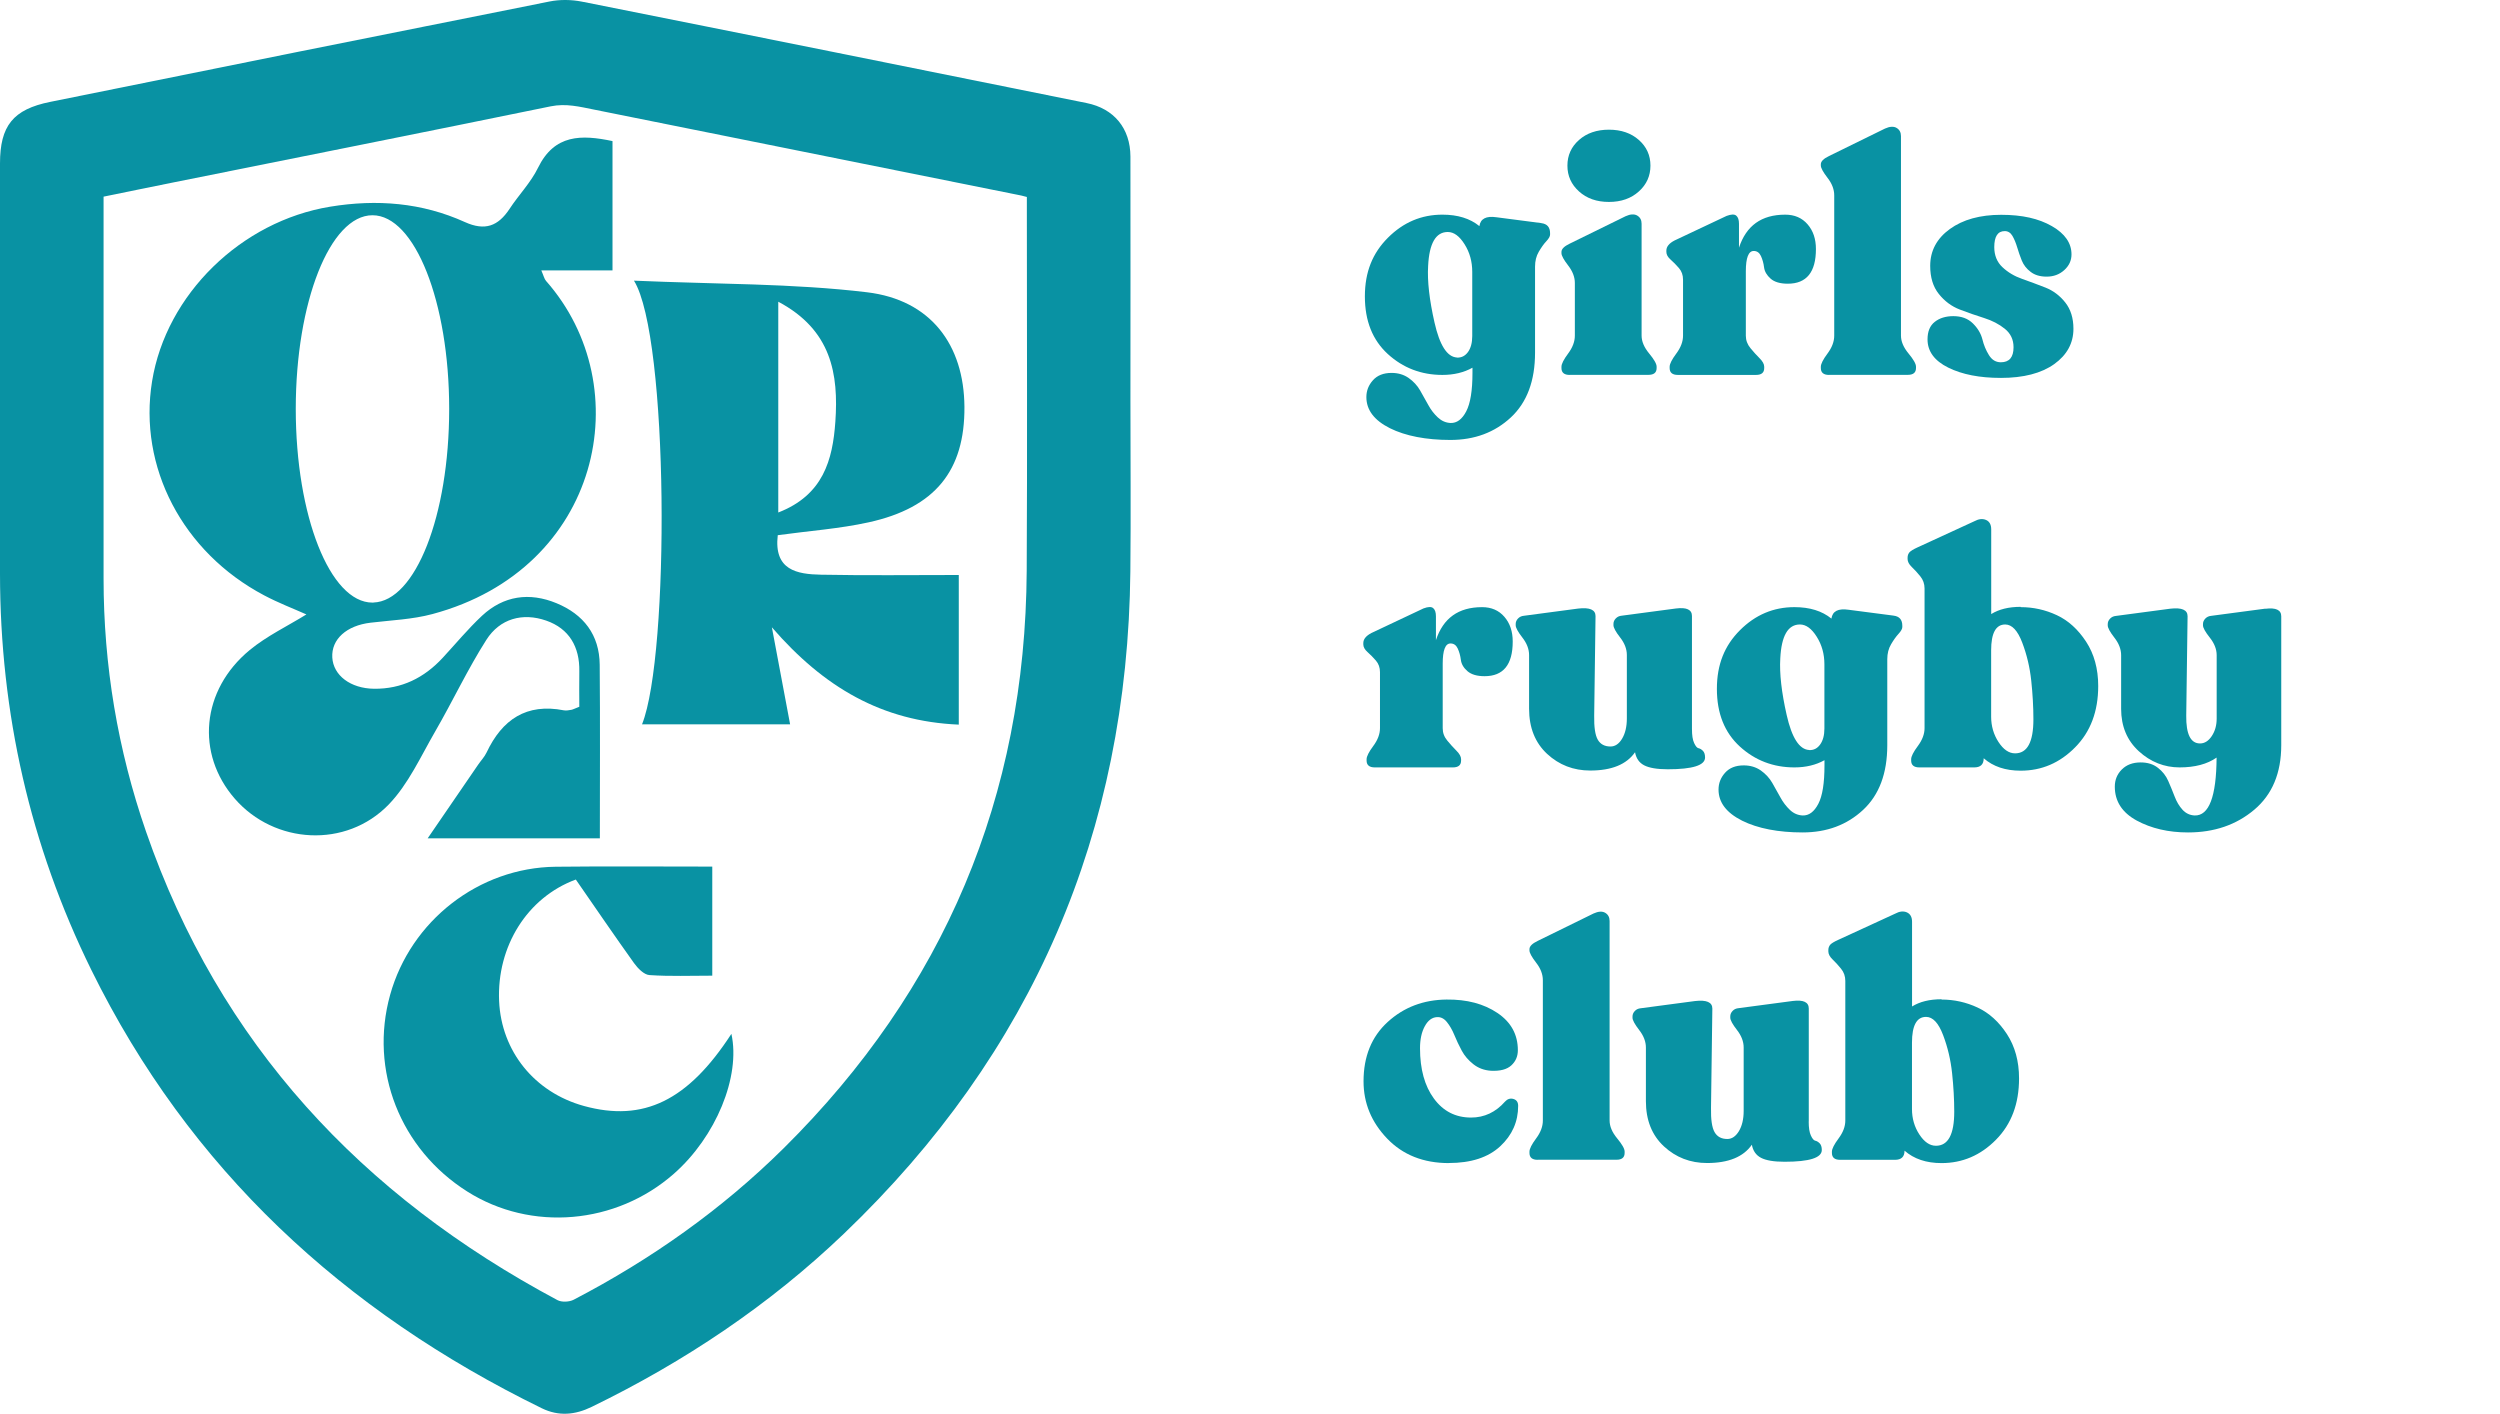<?xml version="1.0" encoding="UTF-8"?>
<svg xmlns="http://www.w3.org/2000/svg" id="Layer_1" viewBox="0 0 336 190">
  <defs>
    <style>.cls-1{fill:#0992a3;}</style>
  </defs>
  <g>
    <path class="cls-1" d="m95.73,116.48v14.65c-2.89,0-5.68.11-8.45-.08-.73-.05-1.56-.91-2.06-1.6-2.67-3.73-5.25-7.52-7.83-11.24-6.54,2.41-10.63,9-10.31,16.33.3,6.75,4.76,12.27,11.39,14.1,8.02,2.21,14.01-.72,19.83-9.69,1.26,5.73-2.08,13.84-7.74,18.81-7.77,6.83-19.18,7.81-27.76,2.38-9.03-5.71-13.18-16.29-10.37-26.42,2.77-9.97,11.92-17.11,22.24-17.23,6.93-.08,13.86-.02,21.04-.02Z"></path>
    <path class="cls-1" d="m85.21,37.72c11.15.49,21.31.36,31.31,1.56,8.6,1.03,13.04,7.09,13.1,15.39.06,8.58-3.93,13.56-12.87,15.53-3.95.87-8.03,1.15-12.22,1.73-.55,4.7,2.58,5.25,5.83,5.31,6.03.12,12.06.04,18.5.04v20.11c-10.33-.44-18.13-5.01-25.12-13.08.8,4.24,1.6,8.49,2.45,13.04h-19.9c3.74-9.36,3.6-52.09-1.08-59.62Zm19.39,2.83v28.33c6.05-2.34,7.31-7.08,7.67-12.18.45-6.42-.51-12.35-7.67-16.15Z"></path>
    <g id="jJ5cJv">
      <path class="cls-1" d="m151.93,53.56c0,7.75.07,15.5-.01,23.25-.36,35.04-13.15,64.75-38.48,88.98-10.02,9.59-21.44,17.22-33.91,23.29-2.24,1.09-4.44,1.3-6.71.19-26.63-13.02-47.36-32.13-60.55-58.92C4.03,113.6.02,95.81,0,77.13,0,58.74,0,40.36,0,21.98c0-5.07,1.75-7.28,6.76-8.29C29.12,9.16,51.49,4.65,73.86.2c1.39-.28,2.94-.26,4.34.02,22.62,4.5,45.23,9.07,67.84,13.63,3.68.74,5.88,3.4,5.89,7.2.02,10.84,0,21.68,0,32.51Zm-13.93-27.09c-.36-.1-.55-.15-.74-.19-19.14-3.85-38.28-7.71-57.42-11.55-1.91-.38-3.76-.86-5.82-.44-16.85,3.46-33.71,6.81-50.58,10.2-3.16.63-6.31,1.29-9.52,1.94v1.96c0,16.46,0,32.92,0,49.38,0,11.65,1.9,22.99,5.7,33.98,9.86,28.51,28.98,48.94,55.31,62.99.57.3,1.59.25,2.18-.06,10.39-5.41,19.88-12.11,28.22-20.36,21.56-21.36,32.49-47.24,32.66-77.6.09-16.1.02-32.21.02-48.31,0-.6,0-1.21,0-1.93Z"></path>
    </g>
    <path class="cls-1" d="m82.31,18.96c-4.17-.88-7.79-.93-10,3.59-.97,1.99-2.6,3.65-3.83,5.53-1.53,2.31-3.29,2.99-5.99,1.77-5.78-2.62-11.85-3.1-18.12-2.07-11.95,1.96-22.03,11.77-23.93,23.46-1.87,11.52,4.09,22.97,15.05,28.77,1.92,1.02,3.97,1.8,5.69,2.57-2.54,1.57-5.31,2.89-7.61,4.78-6.53,5.38-7.28,13.94-2.01,19.99,5.32,6.11,14.94,6.72,20.69.77,2.64-2.74,4.3-6.46,6.25-9.83,2.35-4.06,4.35-8.35,6.87-12.3,1.81-2.84,4.86-3.69,8.04-2.58,3.08,1.07,4.51,3.53,4.45,6.82-.03,1.65,0,3.29,0,4.76-.67.26-.86.37-1.07.41-.33.05-.68.13-1,.07-5.04-.99-8.3,1.24-10.39,5.66-.28.6-.77,1.1-1.15,1.66-2.18,3.18-4.36,6.36-6.77,9.88h23.14c0-7.89.05-15.61-.02-23.32-.03-4.03-2.17-6.78-5.81-8.28-3.63-1.5-7.1-1.02-10.01,1.69-1.88,1.76-3.53,3.76-5.29,5.66-2.49,2.69-5.52,4.19-9.22,4.15-3.16-.04-5.47-1.79-5.61-4.2-.14-2.46,1.92-4.3,5.15-4.68,2.78-.33,5.63-.44,8.31-1.16,22.67-6.08,27.83-30.54,15.27-44.77-.24-.27-.32-.69-.64-1.42h9.57v-17.35Zm-32.11,62.03s-.06,0-.1,0c0,0-.01,0-.02,0,0,0-.01,0-.02,0-5.7,0-10.31-11.65-10.31-26.03s4.62-26.03,10.31-26.03,10.31,11.65,10.31,26.03-4.55,25.85-10.19,26.02Z"></path>
  </g>
  <g>
    <path class="cls-1" d="m207.14,29.99c.79.09,1.19.54,1.19,1.36v.18c0,.23-.17.54-.51.9s-.67.83-1.01,1.41-.5,1.24-.5,2v11.56c0,3.78-1.08,6.68-3.25,8.7-2.17,2.02-4.88,3.03-8.13,3.03s-6.02-.53-8.13-1.58c-2.11-1.06-3.16-2.45-3.16-4.18,0-.85.29-1.6.88-2.26.59-.66,1.42-.99,2.51-.99.88,0,1.64.23,2.29.68.64.45,1.16,1.01,1.54,1.67s.75,1.31,1.1,1.96.78,1.2,1.28,1.67c.5.47,1.07.72,1.71.75.85.03,1.55-.49,2.11-1.56.56-1.07.84-2.79.84-5.17v-.7c-1.14.64-2.49.97-4.04.97-2.84,0-5.29-.94-7.34-2.81-2.05-1.88-3.08-4.45-3.08-7.74s1.03-5.82,3.1-7.89c2.07-2.07,4.5-3.1,7.32-3.1,2.05,0,3.71.51,4.97,1.54.15-1,.91-1.39,2.29-1.19l6.07.79Zm-11.34,18.07c.62.03,1.11-.22,1.5-.75.38-.53.57-1.25.57-2.15v-8.62c0-1.38-.34-2.62-1.03-3.71-.69-1.1-1.44-1.65-2.26-1.65-1.61,0-2.49,1.52-2.64,4.57-.12,2.02.17,4.56.86,7.6.69,3.05,1.69,4.62,3.01,4.7Z"></path>
    <path class="cls-1" d="m210.96,50.39c-.73,0-1.1-.31-1.1-.92v-.18c0-.38.3-.97.9-1.78.6-.81.9-1.6.9-2.4v-7.08c0-.79-.3-1.57-.9-2.35-.6-.78-.9-1.33-.9-1.65v-.18c0-.38.37-.75,1.1-1.1l7.52-3.69c.64-.29,1.17-.32,1.56-.09.4.24.59.6.59,1.1v15.03c0,.79.34,1.59,1.01,2.4.67.81,1.01,1.4,1.01,1.78v.18c0,.62-.37.92-1.1.92h-10.59Zm9.3-24.66c-1.04.94-2.38,1.41-4.02,1.41s-2.98-.47-4.02-1.41c-1.04-.94-1.56-2.09-1.56-3.47s.52-2.53,1.56-3.45c1.04-.92,2.38-1.38,4.02-1.38s2.98.46,4.02,1.38c1.04.92,1.56,2.07,1.56,3.45s-.52,2.54-1.56,3.47Z"></path>
    <path class="cls-1" d="m239.93,28.85c1.26,0,2.26.43,3.01,1.3.75.86,1.12,1.97,1.12,3.32,0,3.11-1.26,4.66-3.78,4.66-1.03,0-1.8-.23-2.31-.68-.51-.45-.81-.96-.88-1.52s-.21-1.06-.42-1.52c-.21-.45-.53-.68-.97-.68-.7,0-1.06.91-1.06,2.73v8.66c0,.62.21,1.17.62,1.67.41.5.82.95,1.23,1.36.41.41.62.79.62,1.14v.18c0,.62-.37.92-1.1.92h-10.51c-.73,0-1.1-.31-1.1-.92v-.18c0-.38.3-.97.9-1.78.6-.81.9-1.6.9-2.4v-7.52c0-.62-.18-1.13-.55-1.56-.37-.42-.74-.81-1.12-1.14s-.57-.68-.57-1.03v-.18c0-.53.37-.98,1.1-1.36l6.99-3.3c.62-.23,1.05-.25,1.3-.04.25.21.37.57.37,1.1v3.21c.97-2.96,3.03-4.44,6.2-4.44Z"></path>
    <path class="cls-1" d="m245.82,50.39c-.73,0-1.1-.31-1.1-.92v-.18c0-.38.3-.97.9-1.78.6-.81.9-1.6.9-2.4v-18.86c0-.79-.3-1.58-.9-2.35-.6-.78-.9-1.33-.9-1.65v-.18c0-.38.37-.75,1.1-1.1l7.52-3.69c.64-.29,1.17-.32,1.56-.09s.59.6.59,1.1v26.81c0,.79.34,1.59,1.01,2.4.67.81,1.01,1.4,1.01,1.78v.18c0,.62-.37.92-1.1.92h-10.59Z"></path>
    <path class="cls-1" d="m268.9,50.79c-2.84,0-5.19-.46-7.05-1.38-1.86-.92-2.79-2.19-2.79-3.8,0-1.05.32-1.84.97-2.35.64-.51,1.48-.77,2.5-.77,1.08,0,1.96.32,2.62.97.66.65,1.08,1.36,1.28,2.13.19.78.48,1.49.88,2.13.4.65.93.97,1.6.97,1.14,0,1.71-.67,1.71-2.02,0-1.03-.39-1.85-1.17-2.48-.78-.63-1.71-1.11-2.79-1.45s-2.18-.72-3.27-1.14-2.04-1.12-2.81-2.09c-.78-.97-1.16-2.23-1.16-3.78,0-2.02.88-3.67,2.64-4.95,1.76-1.27,4.06-1.91,6.9-1.91s5.05.51,6.81,1.52c1.76,1.01,2.64,2.28,2.64,3.8,0,.82-.32,1.52-.97,2.11-.65.59-1.44.88-2.37.88-.88,0-1.6-.21-2.15-.64-.56-.42-.95-.93-1.19-1.52s-.44-1.18-.62-1.78-.39-1.11-.64-1.54c-.25-.42-.59-.64-1.03-.64-.94,0-1.41.72-1.41,2.15,0,1.11.37,2.02,1.1,2.7.73.69,1.62,1.22,2.66,1.58,1.04.37,2.08.75,3.12,1.16,1.04.41,1.93,1.08,2.66,2,.73.92,1.1,2.1,1.1,3.54,0,1.93-.87,3.52-2.59,4.75-1.73,1.23-4.12,1.85-7.16,1.85Z"></path>
    <path class="cls-1" d="m199.18,81.6c1.26,0,2.26.43,3.01,1.3s1.12,1.97,1.12,3.32c0,3.11-1.26,4.66-3.78,4.66-1.03,0-1.79-.23-2.31-.68s-.81-.96-.88-1.52c-.07-.56-.21-1.06-.42-1.52-.21-.45-.53-.68-.97-.68-.7,0-1.05.91-1.05,2.73v8.66c0,.62.2,1.17.62,1.67.41.5.82.95,1.23,1.36s.62.79.62,1.14v.18c0,.62-.37.92-1.1.92h-10.5c-.73,0-1.1-.31-1.1-.92v-.18c0-.38.3-.97.9-1.78.6-.81.9-1.6.9-2.4v-7.52c0-.62-.18-1.13-.55-1.56-.37-.42-.74-.81-1.12-1.14-.38-.34-.57-.68-.57-1.03v-.18c0-.53.37-.98,1.1-1.36l6.99-3.3c.62-.23,1.05-.25,1.3-.04.25.21.37.57.37,1.1v3.21c.97-2.96,3.03-4.44,6.2-4.44Z"></path>
    <path class="cls-1" d="m227.4,97.99c0,.82.09,1.44.29,1.87s.39.66.59.7c.2.04.4.16.59.35.19.19.29.49.29.9,0,1.05-1.67,1.58-5.01,1.58-1.44,0-2.49-.18-3.17-.53s-1.08-.94-1.23-1.76c-1.14,1.64-3.15,2.46-6.02,2.46-2.26,0-4.19-.75-5.8-2.24-1.61-1.5-2.42-3.52-2.42-6.07v-7.21c0-.79-.3-1.58-.9-2.35s-.9-1.33-.9-1.65v-.18c0-.26.1-.51.31-.73s.47-.34.79-.37l7.3-.97c1.55-.18,2.33.16,2.33,1.01l-.18,13.36c-.03,1.55.13,2.64.48,3.25s.92.92,1.71.92c.62,0,1.14-.35,1.56-1.05s.64-1.61.64-2.72v-8.53c0-.79-.3-1.58-.9-2.35s-.9-1.33-.9-1.65v-.18c0-.26.1-.51.31-.73s.47-.34.79-.37l7.3-.97c1.44-.18,2.15.16,2.15,1.01v15.17Z"></path>
    <path class="cls-1" d="m254.48,82.74c.79.09,1.19.54,1.19,1.36v.18c0,.23-.17.54-.5.9-.34.37-.67.83-1.01,1.41-.34.57-.51,1.24-.51,2v11.56c0,3.78-1.08,6.68-3.25,8.7-2.17,2.02-4.88,3.03-8.13,3.03s-6.02-.53-8.13-1.58c-2.11-1.06-3.17-2.45-3.17-4.18,0-.85.29-1.6.88-2.26s1.42-.99,2.51-.99c.88,0,1.64.23,2.29.68.64.45,1.16,1.01,1.54,1.67.38.66.75,1.31,1.1,1.96s.78,1.2,1.27,1.67,1.07.72,1.71.75c.85.03,1.55-.49,2.11-1.56.56-1.07.83-2.79.83-5.17v-.7c-1.14.64-2.49.97-4.04.97-2.84,0-5.29-.94-7.34-2.81-2.05-1.88-3.08-4.45-3.08-7.74s1.03-5.82,3.1-7.89c2.07-2.07,4.51-3.1,7.32-3.1,2.05,0,3.71.51,4.97,1.54.15-1,.91-1.39,2.29-1.19l6.07.79Zm-11.34,18.07c.62.03,1.11-.22,1.49-.75s.57-1.25.57-2.15v-8.62c0-1.38-.34-2.62-1.03-3.71-.69-1.1-1.44-1.65-2.26-1.65-1.61,0-2.49,1.52-2.64,4.57-.12,2.02.17,4.56.86,7.6.69,3.05,1.69,4.62,3.01,4.7Z"></path>
    <path class="cls-1" d="m271.58,81.6c1.7,0,3.32.36,4.86,1.08,1.54.72,2.85,1.91,3.93,3.56s1.63,3.64,1.63,5.96c0,3.4-1.03,6.15-3.1,8.24-2.07,2.1-4.5,3.14-7.32,3.14-2.05,0-3.71-.56-4.97-1.67,0,.82-.42,1.23-1.27,1.23h-7.38c-.73,0-1.1-.31-1.1-.92v-.18c0-.38.3-.97.9-1.78.6-.81.9-1.6.9-2.4v-18.77c0-.62-.19-1.16-.57-1.63-.38-.47-.76-.89-1.14-1.25s-.57-.73-.57-1.08v-.18c0-.29.09-.53.26-.73.18-.19.53-.4,1.05-.64l7.65-3.52c.59-.32,1.11-.38,1.58-.18s.7.63.7,1.27v11.38c1.03-.64,2.34-.97,3.96-.97Zm-.75,19.65c1.64,0,2.46-1.52,2.46-4.57,0-1.67-.1-3.4-.29-5.19-.19-1.79-.59-3.49-1.21-5.12-.62-1.63-1.38-2.44-2.29-2.44-1.26,0-1.89,1.16-1.89,3.47v8.92c0,1.26.33,2.4.99,3.41s1.4,1.52,2.22,1.52Z"></path>
    <path class="cls-1" d="m304.45,81.82c1.44-.18,2.15.16,2.15,1.01v17.32c0,3.75-1.21,6.64-3.63,8.68-2.42,2.04-5.38,3.05-8.9,3.05-2.64,0-4.94-.54-6.9-1.6-1.96-1.07-2.94-2.59-2.94-4.55,0-.91.31-1.68.94-2.31.63-.63,1.47-.95,2.53-.95.94,0,1.71.24,2.33.73.62.48,1.08,1.07,1.38,1.76s.59,1.38.86,2.09.62,1.3,1.06,1.78c.44.48.98.74,1.63.77,1.93.06,2.92-2.53,2.95-7.78-1.26.88-2.92,1.32-4.97,1.32s-3.91-.73-5.49-2.18c-1.58-1.45-2.37-3.35-2.37-5.69v-7.21c0-.79-.3-1.58-.9-2.35s-.9-1.33-.9-1.65v-.18c0-.26.1-.51.31-.73s.47-.34.79-.37l7.3-.97c1.55-.18,2.33.16,2.33,1.01l-.18,13.36c-.03,2.49.59,3.74,1.85,3.74.62,0,1.14-.33,1.58-.99.44-.66.66-1.44.66-2.35v-8.53c0-.79-.31-1.58-.92-2.35-.62-.78-.92-1.33-.92-1.65v-.18c0-.26.1-.51.31-.73s.47-.34.79-.37l7.3-.97Z"></path>
    <path class="cls-1" d="m194.74,156.32c-3.43,0-6.2-1.1-8.31-3.3-2.11-2.2-3.17-4.76-3.17-7.69,0-3.34,1.08-6,3.25-7.98,2.17-1.98,4.81-2.98,7.91-3.01,2.73-.03,5,.57,6.83,1.8,1.83,1.23,2.75,2.9,2.75,5.01,0,.82-.29,1.5-.88,2.04-.59.54-1.5.78-2.73.72-.91-.06-1.7-.35-2.37-.88-.67-.53-1.19-1.13-1.56-1.82-.37-.69-.7-1.38-.99-2.09s-.63-1.29-1.01-1.76-.82-.69-1.32-.66c-.67.03-1.22.44-1.65,1.23-.43.79-.64,1.77-.64,2.95,0,2.81.62,5.07,1.87,6.77,1.25,1.7,2.91,2.55,4.99,2.55,1.79,0,3.31-.72,4.57-2.15.32-.35.7-.47,1.12-.35.42.12.64.43.64.92,0,2.14-.81,3.96-2.42,5.45-1.61,1.49-3.91,2.24-6.9,2.24Z"></path>
    <path class="cls-1" d="m206.66,155.88c-.73,0-1.1-.31-1.1-.92v-.18c0-.38.3-.97.9-1.78.6-.81.9-1.6.9-2.4v-18.86c0-.79-.3-1.58-.9-2.35-.6-.78-.9-1.33-.9-1.65v-.18c0-.38.37-.75,1.1-1.1l7.52-3.69c.64-.29,1.17-.32,1.56-.09s.59.6.59,1.1v26.81c0,.79.34,1.59,1.01,2.4.67.81,1.01,1.4,1.01,1.78v.18c0,.62-.37.92-1.1.92h-10.59Z"></path>
    <path class="cls-1" d="m243.09,150.74c0,.82.09,1.44.29,1.87.19.42.39.66.59.7s.4.16.59.35c.19.19.29.49.29.9,0,1.05-1.67,1.58-5.01,1.58-1.44,0-2.49-.18-3.16-.53-.67-.35-1.08-.94-1.23-1.76-1.14,1.64-3.15,2.46-6.02,2.46-2.26,0-4.19-.75-5.8-2.24-1.61-1.5-2.42-3.52-2.42-6.07v-7.21c0-.79-.3-1.58-.9-2.35-.6-.78-.9-1.33-.9-1.65v-.18c0-.26.1-.51.31-.73.2-.22.47-.34.79-.37l7.3-.97c1.55-.18,2.33.16,2.33,1.01l-.18,13.36c-.03,1.55.13,2.64.48,3.25s.92.92,1.71.92c.62,0,1.13-.35,1.56-1.05.42-.7.64-1.61.64-2.72v-8.53c0-.79-.3-1.58-.9-2.35s-.9-1.33-.9-1.65v-.18c0-.26.1-.51.31-.73.2-.22.47-.34.79-.37l7.3-.97c1.43-.18,2.15.16,2.15,1.01v15.17Z"></path>
    <path class="cls-1" d="m260.94,134.34c1.7,0,3.32.36,4.86,1.08,1.54.72,2.85,1.91,3.93,3.56,1.08,1.66,1.63,3.64,1.63,5.96,0,3.4-1.03,6.15-3.1,8.24-2.07,2.1-4.51,3.14-7.32,3.14-2.05,0-3.71-.56-4.97-1.67,0,.82-.43,1.23-1.28,1.23h-7.38c-.73,0-1.1-.31-1.1-.92v-.18c0-.38.3-.97.9-1.78.6-.81.9-1.6.9-2.4v-18.77c0-.62-.19-1.16-.57-1.63-.38-.47-.76-.89-1.14-1.25s-.57-.73-.57-1.08v-.18c0-.29.09-.53.26-.73.18-.19.53-.4,1.06-.64l7.65-3.52c.59-.32,1.11-.38,1.58-.18.47.21.7.63.7,1.27v11.38c1.03-.64,2.34-.97,3.96-.97Zm-.75,19.65c1.64,0,2.46-1.52,2.46-4.57,0-1.67-.1-3.4-.29-5.19-.19-1.79-.59-3.49-1.21-5.12-.62-1.63-1.38-2.44-2.29-2.44-1.26,0-1.89,1.16-1.89,3.47v8.92c0,1.26.33,2.4.99,3.41.66,1.01,1.4,1.52,2.22,1.52Z"></path>
  </g>
</svg>
